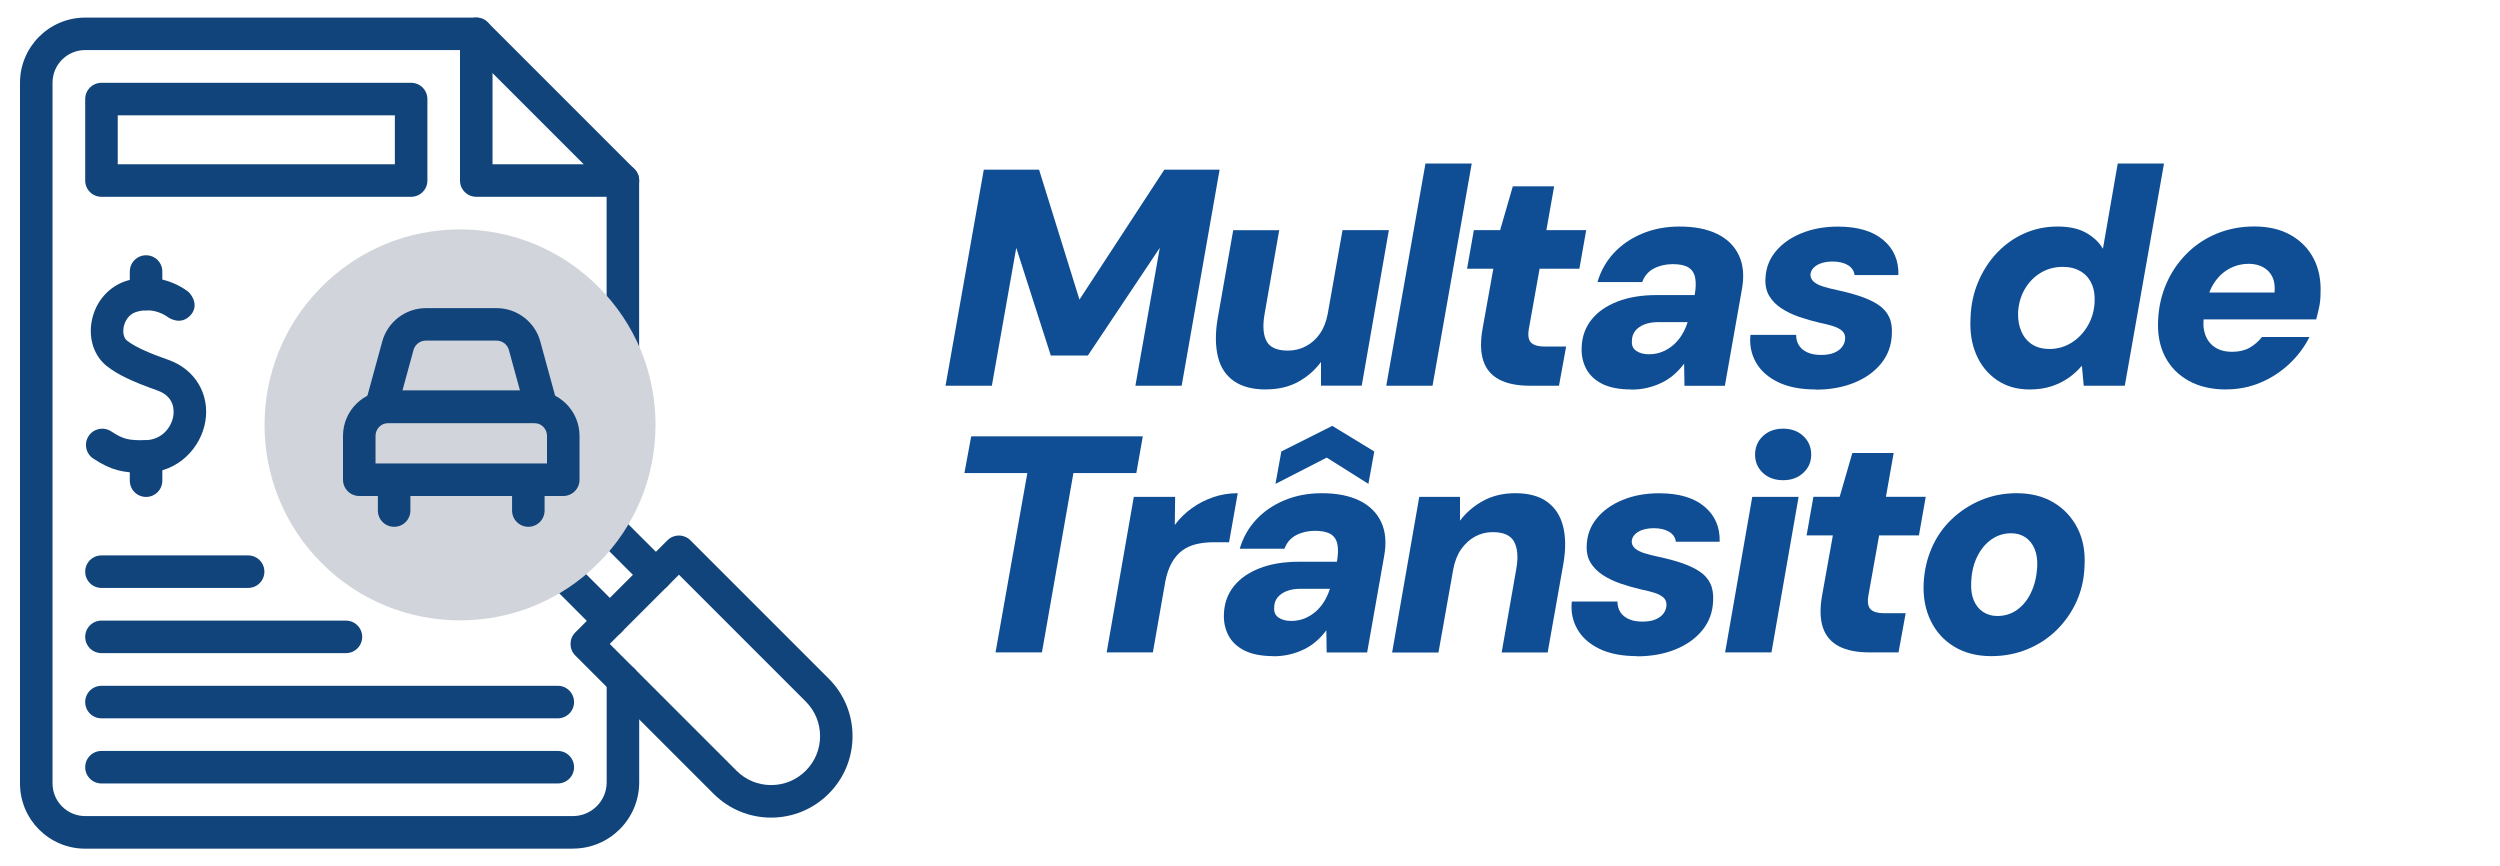 <?xml version="1.0" encoding="UTF-8"?>
<svg id="Camada_2" data-name="Camada 2" xmlns="http://www.w3.org/2000/svg" viewBox="0 0 375 129.94">
  <defs>
    <style>
      .cls-1 {
        fill: #0f4e94;
      }

      .cls-2 {
        fill: #d1d5db;
      }

      .cls-3 {
        fill: none;
      }

      .cls-4 {
        fill: #11447b;
      }
    </style>
  </defs>
  <g id="Camada_1-2" data-name="Camada 1">
    <g>
      <rect class="cls-3" width="375" height="129.94"/>
      <g>
        <g>
          <path class="cls-1" d="M141.83,57.86l5.74-32.41h8.29l6.06,19.49,12.73-19.49h8.29l-5.69,32.41h-6.94l3.66-20.69-10.79,16.16h-5.56l-5.18-16.16-3.66,20.69h-6.94Z"/>
          <path class="cls-1" d="M189.88,58.42c-2.01,0-3.61-.43-4.81-1.27-1.2-.85-2-2.06-2.38-3.63s-.41-3.43-.07-5.56l2.36-13.43h6.9l-2.22,12.73c-.28,1.73-.16,3.05.35,3.96.51.91,1.57,1.37,3.17,1.37.96,0,1.85-.21,2.69-.65.83-.43,1.54-1.06,2.11-1.88.57-.82.96-1.81,1.18-2.99l2.22-12.55h6.95l-4.07,23.33h-6.11v-3.56c-.9,1.23-2.04,2.23-3.43,2.99-1.39.76-2.99,1.13-4.82,1.13Z"/>
          <path class="cls-1" d="M207.94,57.86l5.88-33.33h6.94l-5.88,33.33h-6.94Z"/>
          <path class="cls-1" d="M229.51,57.86c-1.91,0-3.46-.31-4.63-.93-1.17-.62-1.97-1.56-2.38-2.82-.42-1.26-.46-2.85-.12-4.77l1.62-9.03h-3.94l1.02-5.79h3.94l1.9-6.57h6.2l-1.16,6.57h5.97l-1.02,5.79h-5.97l-1.62,9.07c-.16.99-.03,1.67.37,2.04.4.37,1.05.56,1.94.56h3.29l-1.07,5.88h-4.35Z"/>
          <path class="cls-1" d="M244.7,58.42c-1.79,0-3.24-.28-4.35-.83-1.11-.56-1.92-1.32-2.43-2.29-.51-.97-.73-2.06-.67-3.26.06-1.57.56-2.94,1.48-4.1.93-1.16,2.22-2.06,3.89-2.71,1.67-.65,3.64-.97,5.93-.97h5.65c.19-1.05.21-1.92.07-2.62-.14-.69-.48-1.2-1.02-1.53s-1.32-.49-2.34-.49-1.99.22-2.82.65c-.83.43-1.42,1.11-1.76,2.04h-6.71c.49-1.67,1.31-3.12,2.45-4.35,1.14-1.23,2.56-2.21,4.26-2.92,1.7-.71,3.56-1.06,5.6-1.06,2.25,0,4.14.37,5.65,1.11,1.51.74,2.6,1.81,3.26,3.22.66,1.41.81,3.11.44,5.12l-2.55,14.44h-6.06l-.05-3.33c-.43.59-.92,1.12-1.46,1.6-.54.48-1.15.89-1.83,1.23-.68.34-1.4.6-2.18.79s-1.59.28-2.45.28ZM247.34,53.14c.71,0,1.37-.12,1.99-.37s1.17-.59,1.67-1.02c.49-.43.92-.93,1.27-1.5.35-.57.64-1.2.86-1.88v-.05h-4.44c-.77,0-1.45.12-2.04.35-.59.23-1.04.56-1.37.97-.32.42-.49.9-.49,1.46-.06.68.15,1.19.65,1.53.49.34,1.13.51,1.9.51Z"/>
          <path class="cls-1" d="M272.38,58.42c-2.25,0-4.14-.36-5.65-1.09-1.51-.73-2.62-1.71-3.33-2.96s-.99-2.63-.83-4.14h6.85c0,.62.15,1.15.44,1.6s.72.79,1.27,1.04c.56.25,1.23.37,2.04.37s1.42-.11,1.94-.32c.52-.22.93-.51,1.2-.88.28-.37.43-.77.46-1.2.03-.49-.11-.89-.42-1.18s-.75-.53-1.32-.72c-.57-.19-1.24-.35-2.01-.51-1.08-.25-2.13-.55-3.15-.9s-1.91-.79-2.69-1.3c-.77-.51-1.37-1.13-1.8-1.85-.43-.72-.62-1.6-.56-2.62.06-1.51.56-2.85,1.5-4,.94-1.16,2.22-2.08,3.84-2.75s3.46-1.02,5.53-1.02c2.93,0,5.19.66,6.78,1.99,1.59,1.33,2.35,3.09,2.29,5.28h-6.57c-.09-.65-.43-1.15-1.02-1.5-.59-.35-1.36-.53-2.31-.53s-1.74.19-2.34.56c-.6.37-.92.85-.95,1.44,0,.37.15.7.46,1,.31.29.78.54,1.41.74s1.4.39,2.29.58c1.3.28,2.45.59,3.47.95,1.02.36,1.88.77,2.59,1.25s1.23,1.07,1.57,1.78.48,1.57.42,2.59c-.06,1.7-.6,3.17-1.62,4.42s-2.38,2.21-4.07,2.89c-1.7.68-3.61,1.02-5.74,1.02Z"/>
          <path class="cls-1" d="M304.42,58.42c-1.88,0-3.51-.47-4.88-1.41-1.37-.94-2.41-2.21-3.1-3.82-.69-1.6-.98-3.44-.86-5.51.06-1.94.45-3.75,1.16-5.42.71-1.67,1.65-3.12,2.82-4.35,1.17-1.23,2.53-2.2,4.07-2.89,1.54-.69,3.21-1.04,5-1.04s3.19.32,4.31.95c1.11.63,1.94,1.43,2.5,2.38l2.22-12.78h6.94l-5.88,33.33h-6.16l-.28-3.01c-.53.65-1.17,1.24-1.92,1.78-.76.54-1.62.97-2.59,1.3-.97.32-2.09.49-3.36.49ZM307.38,52.35c1.23,0,2.35-.32,3.36-.95,1-.63,1.81-1.48,2.43-2.55.62-1.06.96-2.25,1.02-3.54.06-1.05-.09-1.98-.46-2.78-.37-.8-.93-1.42-1.67-1.85-.74-.43-1.62-.65-2.64-.65-1.24,0-2.35.3-3.33.9-.99.6-1.78,1.42-2.38,2.45-.6,1.03-.93,2.21-1,3.54-.03,1.02.13,1.95.49,2.78.35.83.89,1.48,1.6,1.95.71.46,1.57.69,2.59.69Z"/>
          <path class="cls-1" d="M333.91,58.42c-2.16,0-4.03-.43-5.6-1.3s-2.76-2.08-3.57-3.66c-.8-1.57-1.14-3.41-1.02-5.51.09-1.91.5-3.71,1.23-5.39.72-1.68,1.73-3.17,3.01-4.47,1.28-1.3,2.79-2.31,4.51-3.03,1.73-.72,3.63-1.09,5.7-1.09s3.95.43,5.46,1.3c1.51.86,2.65,2.04,3.43,3.54.77,1.5,1.11,3.23,1.02,5.21,0,.71-.07,1.4-.21,2.06-.14.66-.29,1.27-.44,1.83h-18.89l.74-4.03h11.9c.09-.93-.02-1.71-.32-2.34s-.77-1.12-1.39-1.46c-.62-.34-1.34-.51-2.18-.51-.99,0-1.93.23-2.82.7-.9.46-1.66,1.16-2.29,2.08-.63.93-1.07,2.1-1.32,3.52l-.23,1.39c-.19,1.05-.15,1.99.12,2.82.26.83.74,1.49,1.43,1.97s1.58.72,2.66.72c1.02,0,1.89-.21,2.62-.62.72-.42,1.33-.95,1.83-1.6h7.13c-.74,1.48-1.74,2.82-2.99,4s-2.68,2.13-4.31,2.82c-1.62.7-3.36,1.04-5.21,1.04Z"/>
          <path class="cls-1" d="M149.33,97.86l4.77-26.9h-9.44l1.02-5.51h25.74l-.97,5.51h-9.44l-4.72,26.9h-6.94Z"/>
          <path class="cls-1" d="M166,97.86l4.07-23.33h6.2l-.05,4.21c.74-.99,1.6-1.83,2.57-2.52.97-.7,2.04-1.24,3.19-1.64,1.16-.4,2.38-.6,3.68-.6l-1.3,7.36h-2.36c-.9,0-1.74.09-2.55.28-.8.19-1.51.51-2.13.97s-1.14,1.08-1.57,1.85-.76,1.73-.97,2.87l-1.85,10.55h-6.94Z"/>
          <path class="cls-1" d="M191.04,98.42c-1.79,0-3.24-.28-4.35-.83s-1.92-1.32-2.43-2.29c-.51-.97-.73-2.06-.67-3.26.06-1.57.56-2.94,1.48-4.1.93-1.16,2.22-2.06,3.89-2.71,1.67-.65,3.64-.97,5.93-.97h5.65c.18-1.05.21-1.92.07-2.62s-.48-1.2-1.02-1.53c-.54-.32-1.32-.49-2.34-.49s-1.99.22-2.82.65-1.42,1.11-1.76,2.04h-6.71c.49-1.67,1.31-3.12,2.45-4.35,1.14-1.23,2.56-2.21,4.26-2.92,1.7-.71,3.57-1.06,5.6-1.06,2.25,0,4.14.37,5.65,1.11,1.51.74,2.6,1.81,3.26,3.22.66,1.41.81,3.11.44,5.12l-2.55,14.44h-6.07l-.05-3.33c-.43.59-.92,1.12-1.46,1.6-.54.48-1.15.89-1.83,1.23-.68.34-1.41.6-2.18.79-.77.18-1.59.28-2.45.28ZM193.68,93.14c.71,0,1.37-.12,1.99-.37.62-.25,1.17-.59,1.67-1.02.49-.43.92-.93,1.27-1.5.35-.57.64-1.2.86-1.88v-.05h-4.44c-.77,0-1.45.12-2.04.35s-1.04.56-1.37.97c-.32.42-.49.9-.49,1.46-.06.68.15,1.19.65,1.53.49.34,1.13.51,1.9.51ZM191.32,72.58l.88-4.86,7.64-3.84,6.3,3.84-.88,4.86-6.25-3.94-7.68,3.94Z"/>
          <path class="cls-1" d="M208.82,97.86l4.07-23.33h6.11v3.57c.93-1.23,2.09-2.23,3.5-2.99s3-1.13,4.79-1.13c2.01,0,3.6.43,4.79,1.3,1.19.86,1.98,2.08,2.38,3.66.4,1.57.42,3.44.05,5.6l-2.36,13.33h-6.9l2.22-12.68c.28-1.7.15-3.02-.37-3.96s-1.59-1.41-3.19-1.41c-.96,0-1.84.22-2.66.67-.82.45-1.51,1.08-2.08,1.9-.57.82-.96,1.81-1.18,2.99l-2.22,12.5h-6.94Z"/>
          <path class="cls-1" d="M245.58,98.42c-2.25,0-4.14-.36-5.65-1.09-1.51-.73-2.62-1.71-3.33-2.96s-.99-2.63-.83-4.14h6.85c0,.62.15,1.15.44,1.6.29.45.72.79,1.27,1.04.55.25,1.23.37,2.04.37s1.42-.11,1.94-.32c.52-.22.93-.51,1.2-.88.28-.37.43-.77.46-1.2.03-.49-.11-.89-.42-1.18-.31-.29-.75-.53-1.32-.72-.57-.19-1.24-.35-2.01-.51-1.08-.25-2.13-.55-3.15-.9s-1.91-.79-2.69-1.3c-.77-.51-1.37-1.13-1.81-1.85-.43-.72-.62-1.6-.56-2.62.06-1.51.56-2.85,1.5-4,.94-1.16,2.22-2.08,3.84-2.75,1.62-.68,3.46-1.02,5.53-1.02,2.93,0,5.19.66,6.78,1.99,1.59,1.33,2.35,3.09,2.29,5.28h-6.57c-.09-.65-.43-1.15-1.02-1.5-.59-.35-1.36-.53-2.31-.53s-1.74.19-2.34.56c-.6.37-.92.85-.95,1.44,0,.37.15.7.46,1,.31.29.78.54,1.41.74.63.2,1.4.39,2.29.58,1.3.28,2.45.59,3.47.95,1.02.36,1.88.77,2.59,1.25.71.48,1.23,1.07,1.57,1.78.34.71.48,1.57.42,2.59-.06,1.7-.6,3.17-1.62,4.42s-2.38,2.21-4.07,2.89c-1.7.68-3.61,1.02-5.74,1.02Z"/>
          <path class="cls-1" d="M258.77,97.86l4.07-23.33h6.95l-4.07,23.33h-6.94ZM267.48,72.03c-1.27,0-2.28-.37-3.06-1.11s-1.16-1.65-1.16-2.73.39-2.04,1.18-2.78c.79-.74,1.8-1.11,3.03-1.11s2.25.37,3.03,1.11c.79.74,1.18,1.67,1.18,2.78s-.39,1.99-1.18,2.73-1.8,1.11-3.03,1.11Z"/>
          <path class="cls-1" d="M280.44,97.86c-1.91,0-3.46-.31-4.63-.93-1.17-.62-1.97-1.56-2.38-2.82-.42-1.26-.46-2.85-.12-4.77l1.62-9.03h-3.94l1.02-5.79h3.94l1.9-6.57h6.2l-1.16,6.57h5.97l-1.02,5.79h-5.97l-1.62,9.07c-.16.99-.03,1.67.37,2.04.4.37,1.05.56,1.94.56h3.29l-1.07,5.88h-4.35Z"/>
          <path class="cls-1" d="M298.68,98.42c-2.13,0-3.97-.47-5.53-1.41-1.56-.94-2.74-2.24-3.54-3.89-.8-1.65-1.16-3.53-1.06-5.62.09-1.91.5-3.7,1.23-5.35.72-1.65,1.72-3.08,2.99-4.28,1.26-1.2,2.72-2.15,4.38-2.85,1.65-.69,3.43-1.04,5.35-1.04,2.13,0,3.97.46,5.53,1.39,1.56.93,2.75,2.21,3.59,3.84.83,1.64,1.19,3.53,1.06,5.69-.06,1.91-.46,3.69-1.2,5.32-.74,1.64-1.74,3.07-3.01,4.31-1.27,1.24-2.73,2.19-4.4,2.87-1.67.68-3.46,1.02-5.37,1.02ZM299.61,92.4c1.11,0,2.1-.31,2.96-.93.86-.62,1.56-1.47,2.08-2.57.52-1.09.83-2.35.93-3.77.06-1.11-.07-2.04-.39-2.8-.32-.76-.79-1.33-1.39-1.74-.6-.4-1.32-.6-2.15-.6-1.08,0-2.06.31-2.94.93-.88.62-1.59,1.47-2.13,2.57-.54,1.1-.84,2.37-.9,3.82-.06,1.08.07,2,.39,2.75.32.76.79,1.34,1.41,1.74.62.4,1.33.6,2.13.6Z"/>
        </g>
        <g>
          <g>
            <path class="cls-4" d="M85.95,127.3H12.77c-5.39,0-9.77-4.38-9.77-9.77V12.41C3,7.03,7.38,2.64,12.77,2.64h58.67c.65,0,1.27.26,1.72.71l22,22c.46.46.71,1.08.71,1.72v25.45c0,1.35-1.09,2.44-2.44,2.44s-2.44-1.09-2.44-2.44v-24.44l-20.57-20.57H12.77c-2.7,0-4.89,2.2-4.89,4.89v105.12c0,2.7,2.2,4.89,4.89,4.89h73.18c2.78,0,5.05-2.27,5.05-5.05v-15.35c0-1.35,1.09-2.44,2.44-2.44s2.44,1.09,2.44,2.44v15.35c0,5.47-4.45,9.93-9.93,9.93Z"/>
            <path class="cls-4" d="M93.44,29.52h-22c-1.35,0-2.44-1.09-2.44-2.44V5.08c0-1.35,1.09-2.44,2.44-2.44s2.44,1.09,2.44,2.44v19.56h19.56c1.35,0,2.44,1.09,2.44,2.44s-1.09,2.44-2.44,2.44Z"/>
            <path class="cls-4" d="M91.47,95.57c-.62,0-1.25-.24-1.72-.71l-7.26-7.26c-.95-.95-.95-2.5,0-3.45.95-.95,2.5-.95,3.45,0l7.26,7.26c.95.95.95,2.5,0,3.45-.48.48-1.1.71-1.72.71Z"/>
            <path class="cls-4" d="M115.67,122.64c-3.26,0-6.33-1.27-8.64-3.58l-20.74-20.74c-.95-.95-.95-2.5,0-3.45l13.83-13.83c.46-.46,1.08-.71,1.72-.71s1.27.26,1.72.71l20.74,20.74c2.31,2.31,3.58,5.38,3.58,8.64s-1.27,6.33-3.58,8.64h0s0,0,0,0c-2.31,2.31-5.38,3.58-8.64,3.58ZM91.46,96.59l19.02,19.02c1.39,1.39,3.23,2.15,5.19,2.15s3.8-.76,5.19-2.15h0c1.39-1.39,2.15-3.23,2.15-5.19s-.76-3.8-2.15-5.19l-19.02-19.02-10.38,10.38Z"/>
            <path class="cls-4" d="M98.38,88.66c-.62,0-1.25-.24-1.72-.71l-7.26-7.26c-.95-.95-.95-2.5,0-3.45.95-.95,2.5-.95,3.45,0l7.26,7.26c.95.95.95,2.5,0,3.45-.48.48-1.1.71-1.72.71Z"/>
            <path class="cls-4" d="M37.22,88.19H15.22c-1.35,0-2.44-1.09-2.44-2.44s1.09-2.44,2.44-2.44h22c1.35,0,2.44,1.09,2.44,2.44s-1.09,2.44-2.44,2.44Z"/>
            <path class="cls-4" d="M51.89,97.97H15.22c-1.35,0-2.44-1.09-2.44-2.44s1.09-2.44,2.44-2.44h36.67c1.35,0,2.44,1.09,2.44,2.44s-1.09,2.44-2.44,2.44Z"/>
            <path class="cls-4" d="M83.66,107.75H15.22c-1.35,0-2.44-1.09-2.44-2.44s1.09-2.44,2.44-2.44h68.45c1.35,0,2.44,1.09,2.44,2.44s-1.09,2.44-2.44,2.44Z"/>
            <path class="cls-4" d="M83.66,117.52H15.22c-1.35,0-2.44-1.09-2.44-2.44s1.09-2.44,2.44-2.44h68.45c1.35,0,2.44,1.09,2.44,2.44s-1.09,2.44-2.44,2.44Z"/>
            <path class="cls-4" d="M61.66,29.52H15.22c-1.35,0-2.44-1.09-2.44-2.44v-12.22c0-1.35,1.09-2.44,2.44-2.44h46.45c1.35,0,2.44,1.09,2.44,2.44v12.22c0,1.35-1.09,2.44-2.44,2.44ZM17.66,24.64h41.57v-7.34H17.66v7.34Z"/>
            <g>
              <path class="cls-4" d="M21.91,74.54c-1.35,0-2.44-1.09-2.44-2.44v-3.62c0-1.35,1.09-2.44,2.44-2.44s2.44,1.09,2.44,2.44v3.62c0,1.35-1.09,2.44-2.44,2.44Z"/>
              <path class="cls-4" d="M21.91,46.55c-1.35,0-2.44-1.09-2.44-2.44v-3.38c0-1.35,1.09-2.44,2.44-2.44s2.44,1.09,2.44,2.44v3.38c0,1.35-1.09,2.44-2.44,2.44Z"/>
              <path class="cls-4" d="M21.47,70.92c-2.97,0-4.73-.33-7.47-2.13-1.13-.74-1.44-2.25-.71-3.38.74-1.13,2.25-1.44,3.38-.71,1.87,1.23,2.63,1.35,5.07,1.33,2.5-.02,3.96-1.88,4.25-3.61.14-.85.2-2.94-2.38-3.85-3.8-1.34-5.99-2.4-7.57-3.64-1.91-1.5-2.79-4.1-2.28-6.78.55-2.91,2.58-5.23,5.3-6.05,5.28-1.59,9.11,1.6,9.27,1.74,0,0,1.67,1.63.36,3.32-1.56,1.87-3.52.4-3.52.4l.02.02c-.08-.07-2.04-1.61-4.73-.8-1.16.35-1.74,1.41-1.91,2.28-.16.87.03,1.67.5,2.03,1.41,1.11,3.92,2.08,6.19,2.88,4.02,1.42,6.25,5.14,5.56,9.26-.64,3.79-3.94,7.65-9.02,7.68-.1,0-.2,0-.3,0Z"/>
            </g>
          </g>
          <path class="cls-2" d="M69,93.06c-7.51,0-15.02-2.86-20.74-8.58h0c-11.44-11.44-11.44-30.04,0-41.48,5.54-5.54,12.9-8.59,20.74-8.59s15.2,3.05,20.74,8.59c5.54,5.54,8.59,12.9,8.59,20.74s-3.05,15.2-8.59,20.74c-5.72,5.72-13.23,8.58-20.74,8.58Z"/>
          <g>
            <g>
              <path class="cls-4" d="M59.12,79.02c-1.35,0-2.44-1.09-2.44-2.44v-4.45c0-1.35,1.09-2.44,2.44-2.44s2.44,1.09,2.44,2.44v4.45c0,1.35-1.09,2.44-2.44,2.44Z"/>
              <path class="cls-4" d="M79.25,79.02c-1.35,0-2.44-1.09-2.44-2.44v-4.45c0-1.35,1.09-2.44,2.44-2.44s2.44,1.09,2.44,2.44v4.45c0,1.35-1.09,2.44-2.44,2.44Z"/>
            </g>
            <g>
              <path class="cls-4" d="M84.49,74.4h-30.6c-1.35,0-2.44-1.09-2.44-2.44v-6.58c0-3.74,3.04-6.79,6.79-6.79h21.9c3.74,0,6.79,3.04,6.79,6.79v6.58c0,1.35-1.09,2.44-2.44,2.44ZM56.33,69.52h25.72v-4.15c0-1.05-.86-1.91-1.91-1.91h-21.9c-1.05,0-1.91.86-1.91,1.91v4.15Z"/>
              <path class="cls-4" d="M81.2,63.47h-24.02c-.76,0-1.48-.35-1.94-.96s-.61-1.39-.41-2.12l2.51-9.18c.81-2.94,3.5-4.99,6.55-4.99h10.6c3.05,0,5.75,2.05,6.55,4.99l2.51,9.18c.2.73.05,1.52-.41,2.12s-1.18.96-1.94.96ZM60.37,58.59h17.63l-1.67-6.1c-.23-.83-.99-1.4-1.85-1.4h-10.6c-.86,0-1.62.58-1.85,1.4l-1.67,6.1Z"/>
            </g>
          </g>
        </g>
      </g>
    </g>
  </g>
</svg>
